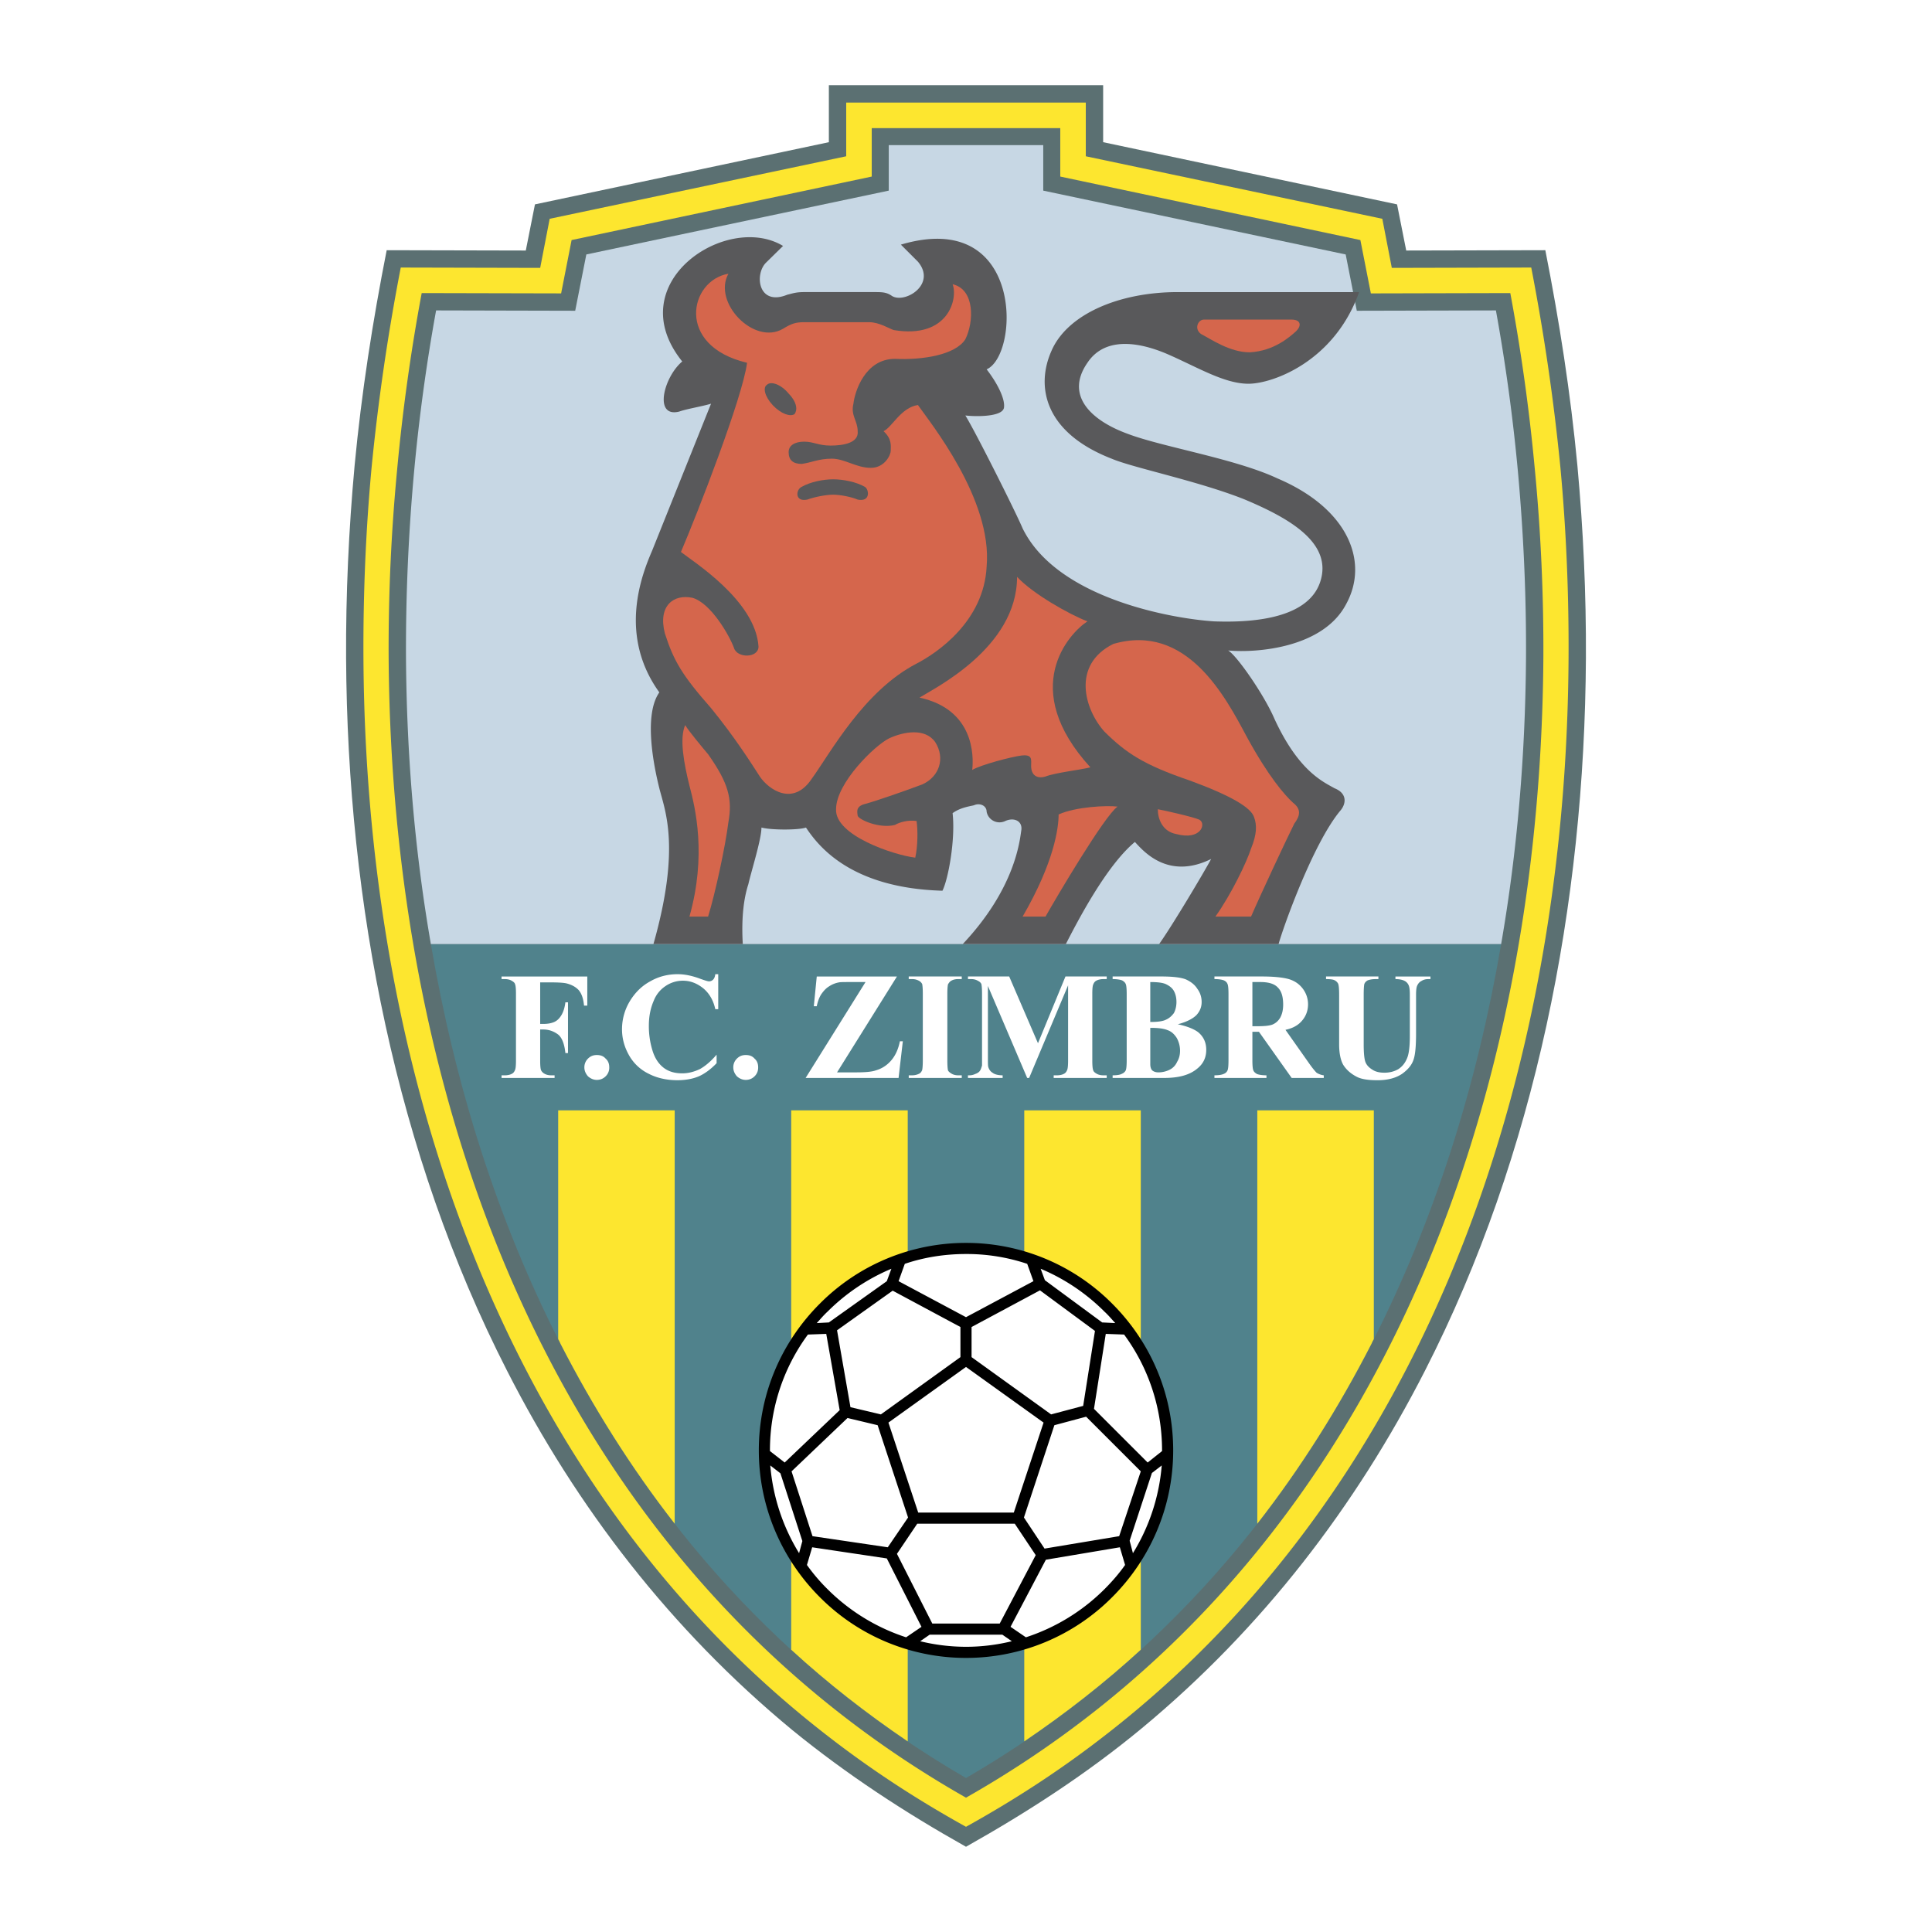 <svg xmlns="http://www.w3.org/2000/svg" width="2500" height="2500" viewBox="0 0 192.756 192.756"><g fill-rule="evenodd" clip-rule="evenodd"><path fill="#fff" d="M0 0h192.756v192.756H0V0z"/><path d="M96.378 184.252c-6.106-3.43-11.854-7.184-17.307-11.625-12.147-10.025-21.552-22.27-28.475-35.855-11.07-21.649-15.935-46.599-16.066-71.122-.032-6.368.261-12.801.849-19.201.687-7.249 1.796-14.368 3.201-21.486l13.878.032.914-4.604 29.324-6.205V8.504h27.365v5.682l29.324 6.205.914 4.604 13.879-.032c1.404 7.118 2.514 14.237 3.199 21.486.588 6.4.881 12.833.85 19.201-.131 24.523-4.996 49.473-16.066 71.122-6.891 13.486-16.195 25.668-28.246 35.66-5.487 4.539-11.333 8.326-17.537 11.82z" fill="#5b7072"/><path d="M96.378 182.26c-4.767-2.645-9.306-5.584-13.649-8.947-13.225-10.188-23.283-23.021-30.598-37.324-10.939-21.389-15.74-46.076-15.87-70.339-.033-6.368.229-12.735.816-19.038a215.32 215.32 0 0 1 2.907-19.919l13.911.033.947-4.898 29.585-6.237v-5.355h23.903v5.355l29.584 6.237.947 4.898 13.912-.033a215.028 215.028 0 0 1 2.906 19.919c.588 6.302.85 12.67.816 19.038-.131 24.263-4.932 48.95-15.871 70.338-7.314 14.303-17.371 27.137-30.598 37.324-4.342 3.364-8.88 6.303-13.648 8.948z" fill="#fde62f"/><path d="M96.378 179.354c19.038-10.809 32.753-26.449 41.993-44.541 10.744-20.996 15.447-45.259 15.611-69.163.031-6.368-.262-12.67-.85-18.809a192.327 192.327 0 0 0-2.449-17.601l-13.912.033-1.045-5.322-29.943-6.335v-4.833H86.974v4.833L57.029 23.95l-1.045 5.322-13.911-.032a191.683 191.683 0 0 0-2.449 17.601 187.466 187.466 0 0 0-.849 18.809c.164 23.903 4.866 48.167 15.609 69.163 9.241 18.091 22.956 33.732 41.994 44.541z" fill="#5b7072"/><path d="M96.378 177.395c18.286-10.611 31.513-25.797 40.46-43.332 6.334-12.377 10.547-25.928 12.932-39.873H42.988c2.383 13.945 6.596 27.496 12.931 39.873 8.948 17.535 22.173 32.72 40.459 43.332z" fill="#50828c"/><path d="M149.77 94.19c1.633-9.404 2.416-19.005 2.48-28.573.033-6.335-.26-12.572-.814-18.646a184.833 184.833 0 0 0-2.189-16l-13.879.033-1.109-5.617-30.174-6.368V14.48H88.671v4.539l-30.173 6.368-1.11 5.617-13.878-.033a184.885 184.885 0 0 0-2.188 16 193.989 193.989 0 0 0-.816 18.646c.065 9.568.849 19.168 2.482 28.573H149.77z" fill="#c7d7e4"/><path d="M78.94 164.594c3.592 3.299 7.478 6.336 11.625 9.145V110.78H78.94v53.814zM55.69 133.605c.098.162.163.293.229.457 3.233 6.303 7.021 12.344 11.396 17.959v-41.242H55.69v22.826zM125.441 152.021c4.375-5.615 8.164-11.656 11.396-17.959.064-.164.131-.295.229-.457v-22.826h-11.625v41.242zM102.191 173.738c4.146-2.809 8.031-5.846 11.625-9.145v-53.814h-11.625v62.959z" fill="#fde62f"/><path d="M96.378 124.004a20.527 20.527 0 0 1 14.597 6.074c3.756 3.756 6.074 8.914 6.074 14.629 0 5.682-2.318 10.875-6.074 14.631a20.533 20.533 0 0 1-14.597 6.072 20.533 20.533 0 0 1-14.596-6.072c-3.755-3.756-6.074-8.949-6.074-14.631 0-5.715 2.319-10.873 6.074-14.629a20.526 20.526 0 0 1 14.596-6.074z"/><path d="M80.606 133.148a19.44 19.44 0 0 0-3.788 11.559v.066l1.47 1.143 5.486-5.225-1.339-7.609-1.829.066zM111.27 132.004c-.359-.391-.686-.783-1.078-1.143a19.876 19.876 0 0 0-6.367-4.277l.424 1.143 5.715 4.213 1.306.064zM115.938 144.773v-.066c0-4.311-1.402-8.326-3.787-11.559l-1.828-.066-1.176 7.479 5.355 5.355 1.436-1.143zM113.033 154.961a19.714 19.714 0 0 0 2.873-8.752l-.98.752-2.221 6.758.328 1.242zM102.354 163.354a19.748 19.748 0 0 0 7.838-4.801c.75-.75 1.438-1.535 2.057-2.416l-.521-1.764-7.381 1.24-3.525 6.695 1.532 1.046zM80.508 156.137a18.283 18.283 0 0 0 2.057 2.416 19.749 19.749 0 0 0 7.837 4.801l1.535-1.045-3.461-6.824-7.445-1.111-.523 1.763zM80.051 153.752l-2.188-6.76-1.012-.783a19.82 19.82 0 0 0 2.874 8.752l.326-1.209zM88.573 154.373l2.025-2.971-3.036-9.209-3.005-.718-5.584 5.322 2.09 6.467 7.51 1.109zM92.753 163.092l-.947.654a19.38 19.38 0 0 0 4.572.555c1.567 0 3.103-.197 4.571-.555l-.945-.654h-7.251zM103.334 155.156l-2.09-3.135h-9.731l-2.025 3.006 3.527 6.955h6.727l3.592-6.826zM105.195 142.193l-3.037 9.209 2.057 3.102 7.445-1.24 2.156-6.467-5.453-5.453-3.168.849zM96.933 135.4l7.936 5.715 3.199-.849 1.176-7.479-5.486-4.049-6.825 3.658v3.004zM89.063 128.771l-5.551 3.952 1.339 7.673 3.037.719 7.935-5.715v-3.004l-6.76-3.625zM88.933 126.584a19.874 19.874 0 0 0-6.368 4.277c-.392.359-.718.752-1.077 1.143l1.208-.064 5.78-4.115.457-1.241zM96.378 136.381l-7.739 5.551 2.972 8.98h9.535l2.971-8.98-7.739-5.551zM96.378 125.113c-2.122 0-4.18.328-6.106.98l-.621 1.73 6.727 3.592 6.728-3.592-.621-1.73a19.021 19.021 0 0 0-6.107-.98z" fill="#fff"/><path d="M127.434 47.723c-4.18-1.959-11.496-3.135-14.924-4.441-3.592-1.307-6.303-3.788-4.018-7.086 1.992-3.004 6.01-1.698 7.871-.915 3.037 1.307 5.748 3.005 8.195 3.005 2.416 0 8.59-2.221 11.039-9.144h-18.092c-5.877 0-11.037 2.221-12.605 5.877-1.566 3.527-.717 8.131 6.01 10.744 2.154.915 8.621 2.221 13.225 4.049 4.441 1.861 8.883 4.343 7.576 8.262-1.273 3.788-7.152 4.049-10.613 3.918-4.016-.261-15.609-2.221-19.07-9.274-.719-1.698-4.734-9.698-5.714-11.266 1.142.131 3.722.131 3.853-.784s-.719-2.514-1.73-3.82c3.299-1.437 3.756-16.099-8.556-12.442l1.698 1.698c1.894 2.253-1.273 4.212-2.579 3.429-.556-.392-.98-.392-1.862-.392h-6.89c-.849 0-1.143.13-1.698.261-2.873 1.175-3.298-1.959-2.155-3.167l1.73-1.698c-5.617-3.396-16.36 3.69-10.058 11.527-1.861 1.567-2.874 5.649-.293 4.996.718-.261 2.318-.522 3.167-.784l-5.878 14.662c-1.012 2.352-3.428 8.393.719 14.14-1.568 2.221-.588 7.217 0 9.568.555 2.22 2.155 5.878-.588 15.543h8.915c-.164-2.743.13-4.669.555-5.976.294-1.306 1.306-4.474 1.306-5.649.98.262 3.723.262 4.441 0 1.144 1.698 4.311 6.042 13.618 6.303.587-1.176 1.306-5.127 1.012-7.739.718-.522 1.536-.653 2.123-.784.555-.261 1.273 0 1.273.653a1.31 1.31 0 0 0 1.861.915c.881-.392 1.73 0 1.6.915-.162 1.045-.588 5.78-5.845 11.363h10.286c1.143-2.221 4.018-7.804 6.891-10.188.848.915 3.297 3.821 7.607 1.698-.717 1.339-3.885 6.662-5.191 8.49h11.918c.426-1.566 3.43-10.057 6.172-13.323.557-.653.719-1.698-.586-2.22-1.145-.653-3.594-1.698-6.01-6.956-1.012-2.351-3.723-6.27-4.604-6.792 2.873.261 9.469-.261 11.756-4.604 2.317-4.18.292-9.536-6.858-12.572z" fill="#59595b"/><path d="M120.119 31.885h8.719c1.012 0 1.012.653.457 1.176-.588.522-2.156 1.959-4.605 2.09-1.992 0-3.854-1.306-4.865-1.829-.72-.523-.294-1.437.294-1.437zM80.965 77.732c-1.862 2.743-4.278 1.045-5.159-.261-.849-1.307-2.417-3.821-4.866-6.825-2.874-3.265-3.723-4.702-4.604-7.445-.719-2.775.882-3.951 2.744-3.559 1.861.522 3.722 3.821 4.147 4.996.294 1.045 2.449 1.045 2.449-.13-.294-4.604-6.596-8.523-7.739-9.438 1.567-3.657 6.172-15.445 6.596-18.875-7.184-1.698-5.747-8.229-1.861-8.882-1.6 2.874 2.58 7.184 5.453 5.486.849-.522 1.274-.653 2.123-.653h6.466c1.012 0 2.024.653 2.449.784 5.454.914 6.433-3.135 5.878-4.572 2.254.522 2.123 3.788 1.274 5.486-.98 1.567-4.278 2.09-7.021 1.959-3.004 0-4.016 3.298-4.147 4.474-.294 1.175.424 1.698.424 2.743.13 1.175-1.437 1.437-2.71 1.437-1.175 0-1.73-.392-2.612-.392-.979 0-1.567.392-1.567 1.044 0 .784.424 1.176 1.306 1.176.979-.13 1.698-.522 3.004-.522 1.273 0 2.449.915 3.886.915 1.404 0 1.992-1.306 1.992-1.698 0-.522.131-1.175-.718-1.959.849-.392 1.73-2.352 3.428-2.613 1.176 1.698 7.446 9.405 6.858 16.099-.262 5.486-4.964 8.654-6.988 9.699-5.293 2.742-8.591 8.914-10.485 11.526zM124.396 73.52c2.154 3.951 3.756 5.78 4.604 6.563.85.653.719 1.306.131 2.09-.719 1.437-3.428 7.217-4.311 9.274h-3.559c1.566-2.188 3.135-5.454 3.559-6.792.588-1.437.588-2.352.295-3.135-.295-.914-2.156-2.09-6.434-3.657-4.605-1.567-6.336-2.743-8.49-4.865-1.992-2.221-3.299-6.662.881-8.752 7.315-2.122 11.168 5.224 13.324 9.274z" fill="#d5664c"/><path d="M117.375 83.218c-1.438-.261-1.861-1.567-1.861-2.481.719.13 3.592.783 4.146 1.044.719.392.164 2.091-2.285 1.437zM104.312 91.447h-2.285c3.168-5.454 3.592-8.882 3.592-10.188 1.73-.784 4.865-.915 5.879-.784-1.307.915-6.172 9.176-7.186 10.972zM96.999 76.818c.164-1.437.164-6.041-5.257-7.217 1.437-.914 9.731-4.963 9.731-12.049 1.566 1.698 5.289 3.788 7.02 4.441-1.861 1.208-6.889 6.694.295 14.564-1.012.261-3.461.522-4.475.914-.848.261-1.436-.131-1.436-1.045 0-.653.162-1.176-.98-1.045-1.012.131-4.016.914-4.898 1.437zM92.035 78.255c-1.731.653-4.735 1.698-5.748 1.959-1.012.261-.718.915-.718 1.176.13.392 2.155 1.306 3.723.914.425-.261 1.306-.522 2.155-.392.13.915.13 2.482-.131 3.657-2.155-.261-8.033-2.22-7.902-4.833 0-2.613 3.886-6.4 5.323-7.086 1.437-.653 3.56-1.045 4.572.392 1.012 1.6.424 3.429-1.274 4.213zM72.671 82.042c-.294 2.352-1.306 7.086-2.024 9.405h-1.861c1.731-6.139.587-10.841 0-13.062-.555-2.221-1.012-4.735-.424-6.041.293.522 1.73 2.253 2.286 2.906 2.023 2.874 2.447 4.442 2.023 6.792z" fill="#d5664c"/><path d="M78.68 39.265c-.719-.882-1.731-1.273-2.156-.882-.424.261-.261 1.143.588 2.058.849.881 1.73 1.143 2.155.881.294-.392.294-1.143-.587-2.057zM83.121 49.355c.718 0 1.861.229 2.449.49 1.306.261 1.143-1.012.718-1.273-.849-.49-2.155-.751-3.167-.751-.98 0-2.286.261-3.135.751-.588.261-.719 1.535.555 1.273.718-.261 1.861-.49 2.58-.49z" fill="#59595b"/><path d="M132.299 97.424h5.225v.26h-.262c-.393 0-.652.066-.816.131-.162.098-.262.197-.326.359-.033.131-.064.49-.064 1.078v4.932c0 .914.064 1.533.195 1.828s.359.521.686.719c.293.195.686.293 1.176.293.555 0 1.012-.131 1.404-.359.393-.262.652-.588.85-1.045.195-.424.293-1.176.293-2.252v-4.115c0-.457-.033-.783-.131-.98a.855.855 0 0 0-.359-.391c-.229-.131-.555-.197-.947-.197v-.26h3.494v.26h-.229c-.262 0-.488.066-.686.197-.195.098-.326.262-.424.49-.066.162-.098.457-.098.881v3.82c0 1.209-.066 2.057-.229 2.58-.164.555-.523 1.012-1.143 1.469-.621.426-1.438.654-2.482.654-.883 0-1.568-.098-2.025-.326-.652-.328-1.109-.752-1.404-1.242-.262-.49-.391-1.176-.391-2.023v-4.932c0-.588-.033-.947-.1-1.109a.77.77 0 0 0-.326-.328c-.162-.098-.457-.131-.881-.131v-.261zM124.951 97.979v4.408h.424c.686 0 1.209-.033 1.568-.162.326-.133.588-.361.783-.688.195-.359.295-.783.295-1.305 0-.785-.164-1.34-.523-1.699-.359-.391-.947-.555-1.764-.555h-.783v.001zm0 4.962v2.842c0 .523.033.881.098 1.012.066.164.197.262.359.359.164.066.49.131.947.131v.262h-5.191v-.262c.488 0 .783-.064.979-.164a.621.621 0 0 0 .326-.326c.066-.131.098-.488.098-1.012v-6.598c0-.521-.031-.881-.098-1.012-.064-.162-.162-.262-.357-.359-.164-.064-.459-.131-.947-.131v-.26h4.701c1.242 0 2.123.098 2.711.26.555.164 1.012.459 1.371.916s.555 1.012.555 1.6c0 .75-.293 1.371-.816 1.861-.359.326-.816.555-1.436.686l2.416 3.428c.326.457.555.719.686.85.195.131.457.229.719.262v.262h-3.201l-3.266-4.605h-.654v-.002zM100.688 97.424h-4.113v.26h.326c.261 0 .49.066.652.164.197.098.295.195.359.326.033.131.066.457.066.98v7.152c-.066.227-.131.424-.229.553-.098.131-.262.23-.457.295a1.324 1.324 0 0 1-.621.131h-.098v.262h3.46v-.262c-.457 0-.816-.098-1.012-.262-.229-.131-.359-.359-.424-.588-.033-.129-.033-.424-.033-.914v-7.15l3.918 9.176h.195l3.887-9.242v7.512c0 .49-.033.814-.098.945-.066.164-.164.295-.295.359-.162.1-.424.164-.717.164h-.328v.262h5.291v-.262h-.326c-.295 0-.523-.064-.686-.164-.164-.098-.295-.195-.328-.326-.064-.131-.098-.457-.098-.979v-6.662c0-.523.033-.816.098-.947.066-.164.164-.295.295-.359.162-.098.424-.164.719-.164h.326v-.26h-4.115l-2.742 6.66-2.872-6.66zM95.594 107.285c-.261 0-.489-.064-.653-.164-.163-.098-.293-.195-.359-.326-.033-.131-.065-.457-.065-.979v-6.662c0-.523.032-.816.065-.947.098-.164.196-.295.327-.359.163-.098.392-.164.686-.164h.359v-.26h-5.29v.26h.327c.294 0 .49.066.686.164a.781.781 0 0 1 .327.326c.033.131.065.457.065.98v6.662c0 .49-.033.814-.065.945-.065.164-.163.295-.294.359a1.53 1.53 0 0 1-.718.164h-.327v.262h5.29v-.262h-.361v.001zM81.488 97.424l-.294 2.971h.294c.098-.49.261-.914.457-1.209.229-.324.457-.586.784-.783.293-.195.621-.326.98-.391.163-.033.555-.033 1.143-.033h1.502l-5.976 9.568h9.273l.425-3.658h-.294c-.163.816-.457 1.438-.881 1.928-.425.49-.948.814-1.535.979-.359.131-1.012.195-1.926.195h-1.927l5.976-9.566h-8.001v-.001zM73.52 105.619a1.203 1.203 0 0 0-.359.883c0 .326.131.619.359.881.261.229.555.359.882.359.359 0 .653-.131.881-.359.261-.262.359-.555.359-.881 0-.361-.098-.654-.359-.883-.229-.262-.522-.359-.881-.359-.327 0-.621.097-.882.359zM71.365 97.195c-.033.26-.098.424-.229.555a.6.6 0 0 1-.391.162c-.131 0-.425-.098-.882-.26-.784-.295-1.535-.457-2.254-.457-.979 0-1.894.229-2.742.717-.85.459-1.535 1.145-2.058 2.025a5.417 5.417 0 0 0-.751 2.744c0 .914.229 1.762.686 2.578a4.495 4.495 0 0 0 1.959 1.861c.816.426 1.796.654 2.874.654.816 0 1.535-.131 2.155-.393.587-.262 1.208-.719 1.764-1.307v-.85c-.588.688-1.144 1.145-1.666 1.438-.555.262-1.143.426-1.763.426-.784 0-1.404-.197-1.894-.588-.49-.393-.849-.947-1.078-1.699a8.223 8.223 0 0 1-.359-2.449c0-.947.163-1.764.49-2.514a3.1 3.1 0 0 1 1.143-1.438 3.06 3.06 0 0 1 1.764-.555c.751 0 1.404.262 2.024.752.588.488 1.012 1.176 1.208 2.09h.293v-3.494h-.293v.002zM58.662 105.619a1.203 1.203 0 0 0-.359.883c0 .326.131.619.359.881.261.229.555.359.882.359.359 0 .653-.131.882-.359a1.18 1.18 0 0 0 .359-.881c0-.361-.098-.654-.359-.883-.229-.262-.522-.359-.882-.359-.327 0-.621.097-.882.359zM54.841 98.012c.816 0 1.372.031 1.665.098.523.131.947.359 1.241.686.294.359.457.85.522 1.535h.326v-2.906H50.04v.26h.327c.294 0 .522.066.686.164s.294.195.327.326c.066.131.098.457.098.98v6.662c0 .49-.032.814-.098.945-.065.164-.164.295-.293.359-.164.1-.425.164-.719.164h-.327v.262h5.29v-.262h-.327c-.294 0-.522-.064-.686-.164a.787.787 0 0 1-.327-.326c-.065-.131-.098-.457-.098-.979v-3.104h.294c.555 0 1.012.164 1.437.457.424.295.686.947.784 1.895h.261v-5.062h-.261c-.065.523-.196.947-.392 1.275-.196.326-.424.555-.718.686-.294.129-.653.195-1.11.195h-.294v-4.146h.947zM117.506 102.191c.947.195 1.633.49 2.025.783.555.457.816 1.045.816 1.764 0 .783-.295 1.402-.916 1.893-.75.621-1.828.916-3.266.916h-5.158v-.262c.49 0 .783-.064.947-.164a.707.707 0 0 0 .359-.326c.064-.131.098-.488.098-1.012v-6.598c0-.521-.033-.881-.098-1.012-.066-.162-.197-.262-.359-.359-.164-.064-.49-.131-.947-.131v-.26h4.865c1.143 0 1.959.098 2.449.293.49.229.881.523 1.143.947.295.393.424.85.424 1.307 0 .49-.162.914-.521 1.307-.359.358-.98.686-1.861.914zm-2.742-.228c.717 0 1.24-.066 1.566-.229.359-.164.588-.393.785-.654.162-.293.26-.686.26-1.109 0-.457-.098-.816-.26-1.109-.164-.295-.426-.49-.752-.654s-.85-.229-1.6-.229v3.984h.001zm0 .586v3.625c0 .262.064.49.195.621.164.131.359.195.621.195.391 0 .783-.098 1.109-.26a1.59 1.59 0 0 0 .75-.785c.197-.326.295-.686.295-1.109 0-.49-.131-.914-.326-1.273-.229-.359-.523-.652-.914-.783-.392-.165-.947-.231-1.73-.231z" fill="#fff"/></g></svg>